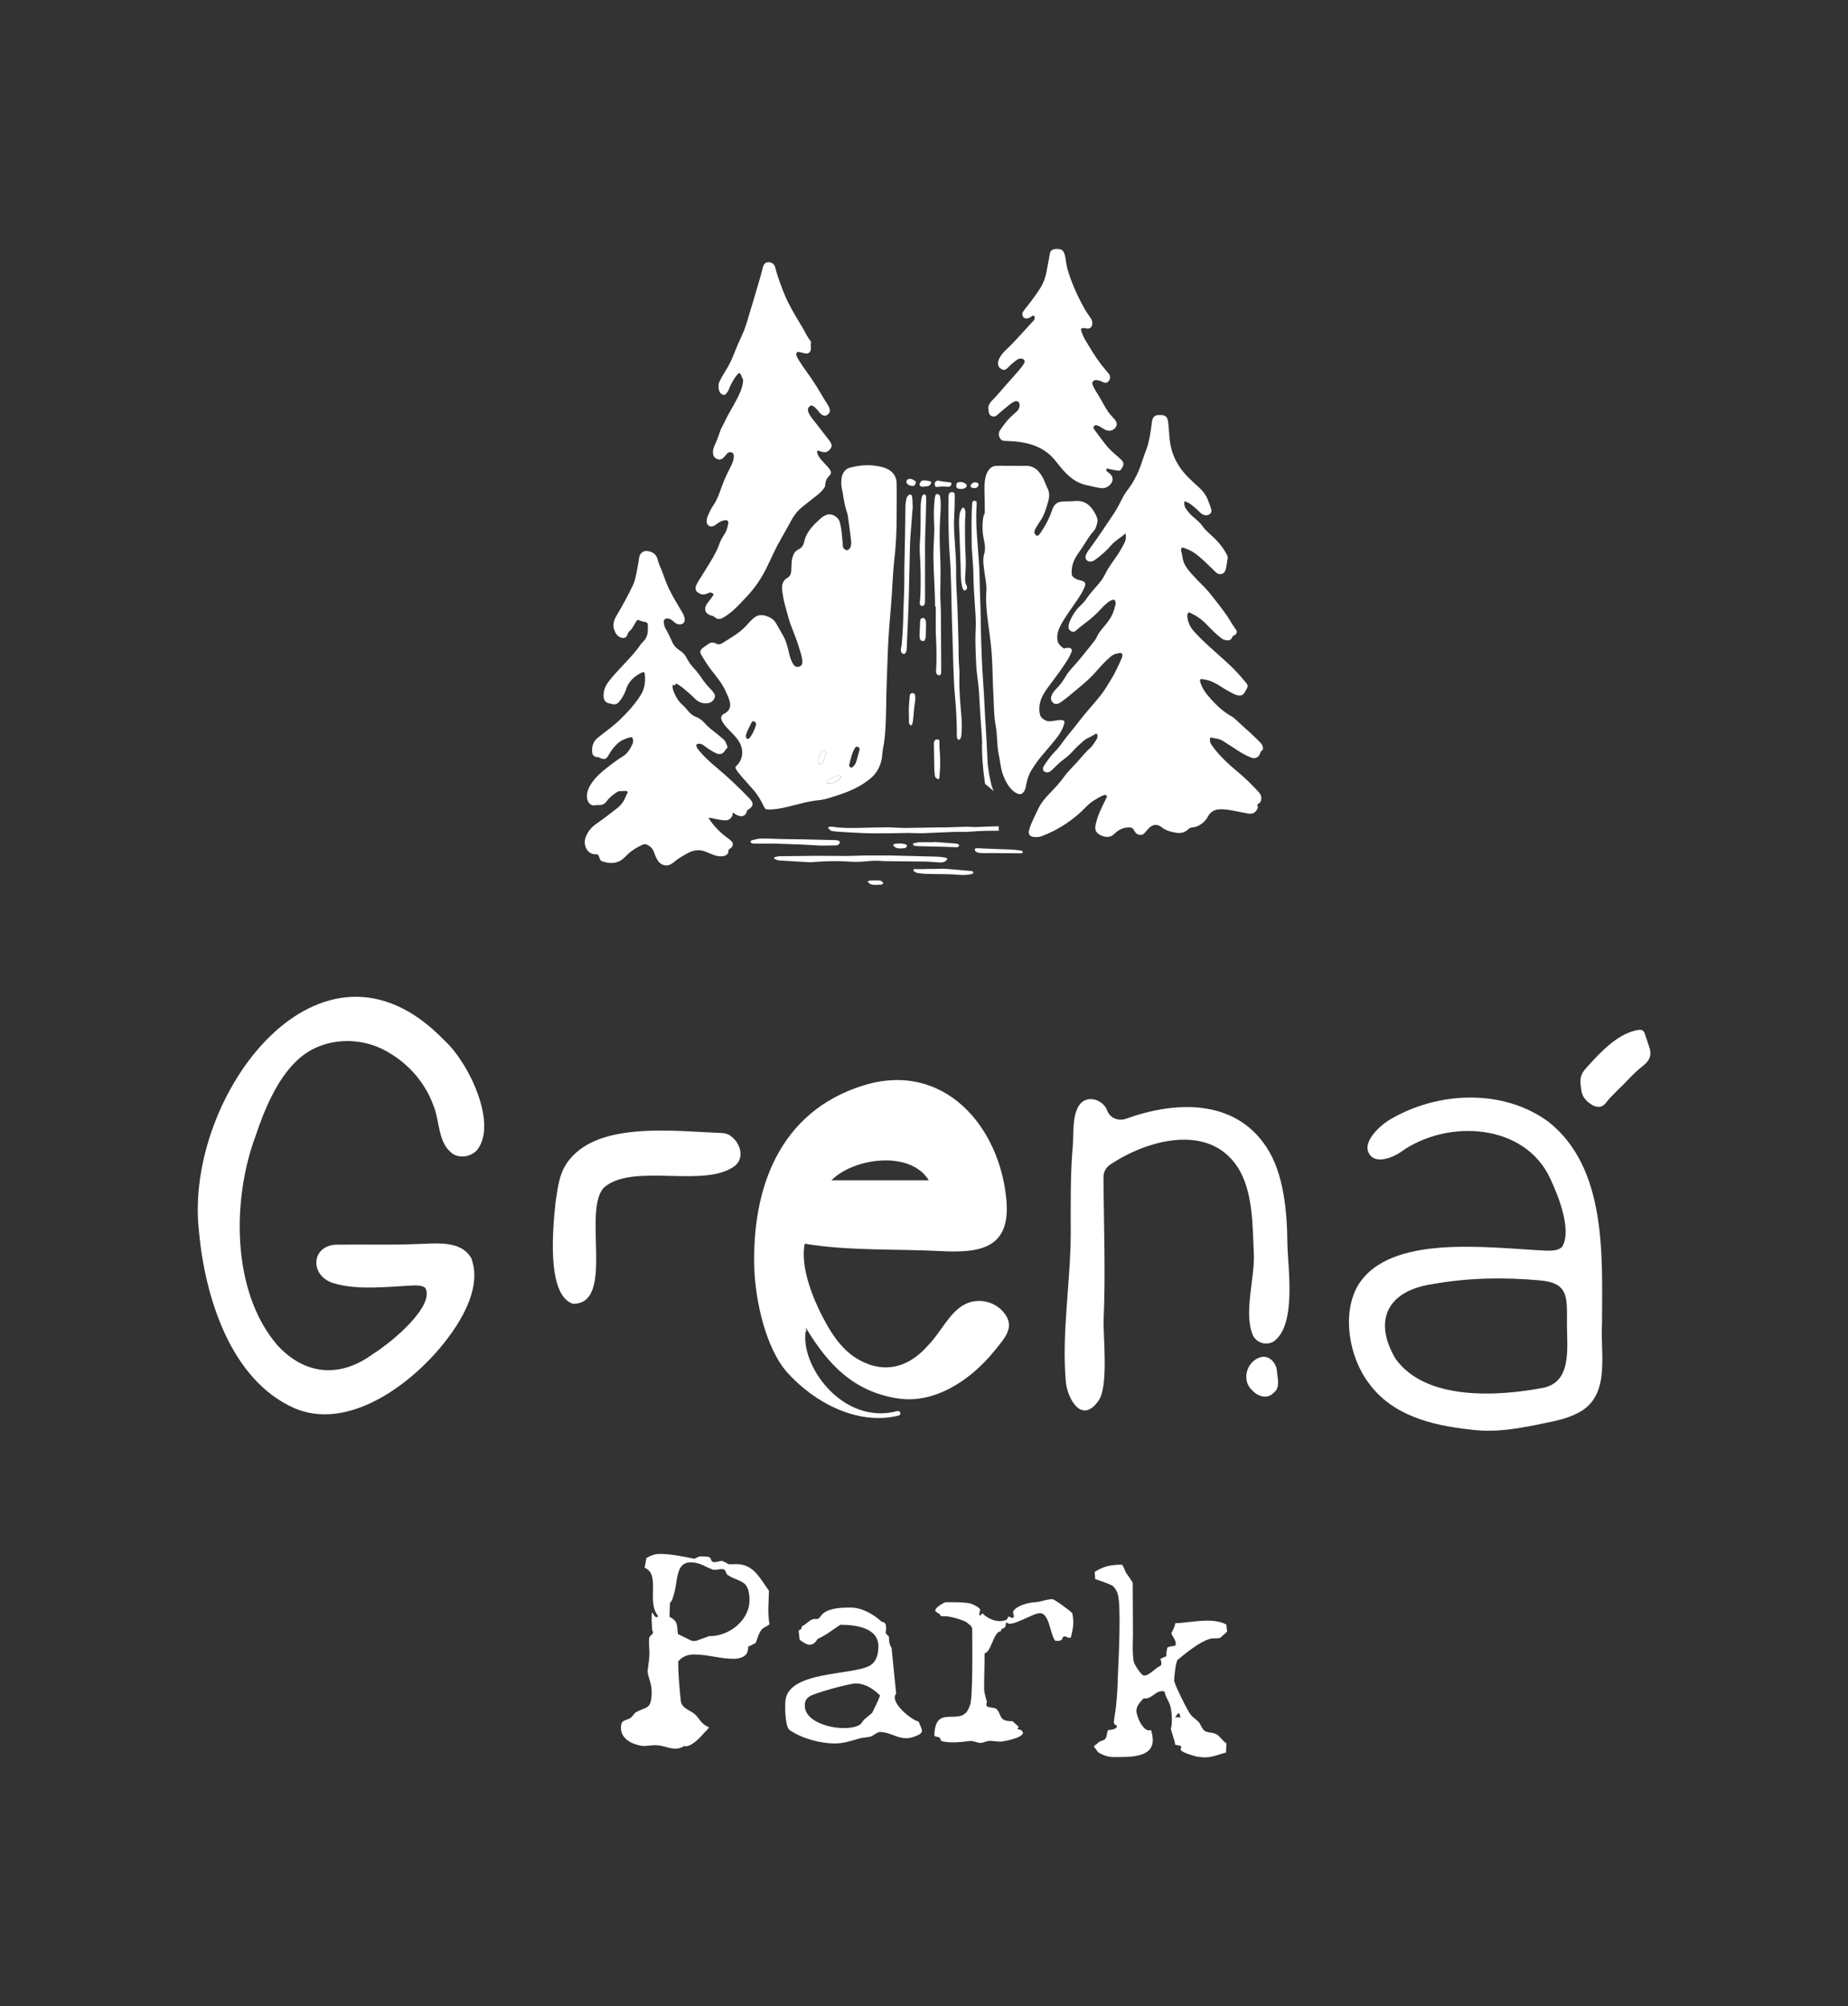 <?xml version="1.0" encoding="UTF-8"?>
<svg id="Layer_2" data-name="Layer 2" xmlns="http://www.w3.org/2000/svg" xmlns:xlink="http://www.w3.org/1999/xlink" viewBox="0 0 229.6 249.19">
  <rect x="0" y="0" width="229.6" height="249.19" fill="#333333" stroke="none"/>
  <defs>
    <style>
      .cls-1 {
        fill: none;
      }

      .cls-2 {
        clip-path: url(#clippath-1);
      }

      .cls-3 {
        fill: #fff;
      }

      .cls-4 {
        clip-path: url(#clippath);
      }
    </style>
    <clipPath id="clippath">
      <rect class="cls-1" x="24.55" y="30.93" width="180.5" height="187.33"/>
    </clipPath>
    <clipPath id="clippath-1">
      <rect class="cls-1" x="24.55" y="30.93" width="180.5" height="187.33"/>
    </clipPath>
  </defs>
  <g class="cls-4">
    <g class="cls-2">
      <path class="cls-3" d="M139.84,66.27c-.61.5-1.26.86-1.76,1.43-.6.7-1.29,1.31-2.05,1.85-.17.12-.36.21-.59.2-.45-.02-.68-.37-.53-.79.12-.33.33-.61.54-.89,1.03-1.4,1.98-2.86,2.95-4.3.45-.67.79-1.41,1.17-2.12.26-.49.63-.9.93-1.36.61-.93,1.07-1.93,1.4-2.99.16-.51.36-1.01.54-1.51.31-.86.46-1.75.58-2.66.04-.3.08-.6.13-.9.09-.44.34-.66.79-.68.11,0,.23,0,.34,0,.52.03.77.26.84.78.11.75.12,1.5.2,2.25.2,1.79.95,3.32,2.2,4.6.43.44.89.86,1.35,1.27.49.44.91.93,1.16,1.55.16.39.32.79.44,1.19.07.22.07.47-.15.65-.25.2-.52.19-.8.1-.17-.05-.31-.18-.44-.31-.44-.42-.88-.84-1.4-1.16-.09-.05-.17-.1-.27-.13-.28-.1-.28-.09-.27.22.02.49.34.82.62,1.16.24.29.52.52.81.76.33.27.63.57.88.93.23.33.53.61.83.88.85.76,1.63,1.57,2.15,2.61.08.16.12.32.09.49-.06.41-.12.82-.2,1.23-.14.69-.76.92-1.28.44-.5-.47-.98-.96-1.48-1.42-.59-.54-1.19-1.07-1.94-1.38-.18-.07-.36-.14-.53-.21-.2-.08-.29-.05-.34.16-.02.07-.03.16,0,.23.1.31.14.63.2.95.14.77.61,1.33,1.1,1.89.43.49.89.96,1.35,1.41.48.47.92.99,1.33,1.52.72.93,1.47,1.84,2.08,2.85.25.4.49.8.77,1.18.18.25.07.53-.24.68-.09.04-.17.06-.22.18-.15.37-.34.48-.76.42-.22-.03-.43-.1-.62-.25-.59-.46-1.12-.97-1.63-1.51-.54-.58-1.14-1.09-1.85-1.44-.21-.1-.48-.33-.63-.2-.16.14-.12.49-.08.73.1.52.31,1,.66,1.41.81.96,1.74,1.78,2.67,2.62.89.8,1.81,1.59,2.64,2.45.45.47.86.97,1.29,1.47.25.29.25.5.05.82-.1.16-.18.33-.29.49-.15.22-.35.29-.61.28-.36-.02-.67-.19-.97-.35-.62-.32-1.2-.7-1.79-1.06-.55-.33-1.13-.54-1.76-.62-.34-.05-.4.02-.31.36.25.86.79,1.53,1.37,2.17.75.83,1.57,1.57,2.56,2.12.17.09.31.22.45.35.98.92,2.02,1.79,2.96,2.75.22.23.44.46.44.8,0,.09.03.2-.06.25-.21.12-.25.32-.33.51-.19.44-.64.62-1.09.43-.78-.32-1.5-.76-2.19-1.24-.43-.29-.88-.54-1.31-.83-.44-.29-.96-.31-1.45-.41-.08-.02-.14.01-.14.1,0,.22-.04.45.09.65.19.3.41.59.64.87.79.95,1.69,1.79,2.65,2.58.95.79,1.84,1.65,2.67,2.57.17.2.31.4.32.68,0,.31-.05.58-.35.75-.11.06-.18.17-.11.31.08.17,0,.29-.08.43-.26.46-.66.57-1.15.48-.58-.11-1.17-.23-1.75-.34-.56-.11-1.12-.2-1.7-.18-.68.02-1.19.32-1.5.91-.28.53-.7.89-1.22,1.16-.26.13-.54.16-.81.2-.14.02-.25.05-.35.16-.45.46-.99.58-1.6.48-.65-.11-1.26-.28-1.79-.7-.6-.47-1.13-.3-1.61.19-.16.16-.29.34-.44.51-.36.44-.92.31-1.19-.04-.05-.07-.12-.14-.15-.22-.12-.32-.36-.41-.67-.4-.5.02-.97.15-1.38.46-.17.13-.34.26-.49.41-.38.34-.83.38-1.29.23-.24-.08-.48-.17-.68-.35-.32-.29-.36-.62-.29-1.01.22-1.11.71-2.11,1.21-3.11.06-.11.11-.22.16-.33.04-.08.09-.17,0-.25-.08-.07-.17-.12-.3-.07-.44.15-.82.41-1.21.64-.46.27-.84.63-1.21,1.01-1.17,1.19-2.51,2.13-3.99,2.88-.44.22-.9.4-1.35.58-.27.11-.57.13-.86.11-.69-.04-.86-.4-.67-1,.27-.84.69-1.62,1.06-2.42.35-.77.88-1.4,1.46-2,.65-.67,1.29-1.35,1.83-2.11.47-.66,1.07-1.21,1.61-1.81.52-.59,1.02-1.2,1.6-1.73.34-.3.55-.71.8-1.08.05-.08.08-.16.09-.25.01-.14.07-.32-.07-.41-.12-.07-.25.05-.36.12-.24.14-.49.28-.74.39-.42.19-.73.52-1.07.82-.27.24-.52.5-.76.76-.35.38-.72.74-1.14,1.04-.55.39-1.01.88-1.5,1.35-.2.19-.42.34-.72.28-.32-.07-.46-.28-.37-.59.03-.11.09-.2.15-.3.4-.61.83-1.19,1.35-1.72.39-.39.71-.84,1.03-1.28.6-.83,1.29-1.58,1.9-2.4.85-1.12,1.81-2.14,2.69-3.24.49-.61.87-1.28,1.28-1.94.53-.85.94-1.76,1.34-2.67.08-.19.17-.41.04-.58-.13-.17-.36-.07-.54-.04-.35.05-.65.21-.92.45-.63.55-1.2,1.16-1.74,1.79-.69.81-1.5,1.48-2.31,2.16-.63.53-1.27,1.07-1.94,1.56-.1.07-.2.14-.31.2-.28.16-.55.16-.75,0-.27-.22-.37-.51-.26-.83.11-.34.31-.62.56-.87.47-.47.87-.99,1.2-1.57.33-.59.81-1.07,1.26-1.58.82-.92,1.57-1.91,2.34-2.87.1-.12.18-.26.25-.4.31-.72.88-1.27,1.35-1.88.45-.58.76-1.21.93-1.91.04-.18.13-.36.1-.56-.04-.33-.17-.42-.47-.31-.14.05-.27.11-.38.2-.36.27-.69.58-.99.91-.57.62-1.19,1.19-1.87,1.69-.42.31-.84.64-1.23.99-.16.14-.34.2-.52.1-.21-.11-.4-.25-.4-.53,0-.34.13-.66.27-.96.29-.63.66-1.2,1.17-1.67.31-.29.6-.61.84-.96.51-.76,1.16-1.4,1.73-2.11.34-.43.56-.94.83-1.42.49-.84,1.13-1.59,1.62-2.44.17-.3.34-.6.5-.91.17-.34.21-.7.14-1.15"/>
      <path class="cls-3" d="M111.4,63.96c.01,1.83-.07,3.67-.28,5.49-.22,1.89-.25,3.79-.41,5.68-.11,1.37-.24,2.73-.32,4.1-.11,1.84-.14,3.68-.22,5.52-.09,2.04-.04,4.09-.19,6.13-.05.69-.12,1.38-.27,2.07-.1.45-.08.92-.17,1.37-.2.95-.64,1.75-1.4,2.38-1.18.98-2.54,1.58-3.98,2.05-.8.26-1.6.56-2.43.64-1.34.12-2.61.53-3.91.83-.8.19-1.6.35-2.43.32-.21,0-.34-.07-.43-.26-.37-.77-.78-1.51-1.35-2.16-.5-.56-1-1.13-1.49-1.69-.26-.3-.51-.6-.7-.94-.07-.13-.08-.22.05-.34.8-.74.97-1.84.45-2.85-.25-.5-.63-.9-1.01-1.29-.28-.29-.57-.57-.83-.89-.16-.2-.31-.41-.41-.65-.14-.34-.08-.58.23-.78.06-.04.12-.06.18-.1.55-.32.75-.81.59-1.43-.12-.45-.31-.86-.5-1.28-.41-.93-1.06-1.71-1.68-2.5-.49-.63-.92-1.3-1.33-1.99-.24-.41-.2-.62.18-.93.2-.16.43-.29.63-.45.31-.24.65-.26.98-.08.29.16.55.11.79-.05,1.15-.72,2.35-1.37,3.23-2.45.12-.15.26-.28.4-.41.66-.69,1.25-.8,2.19-.37.38.17.68.43.88.8.31.55.63,1.08.93,1.64.35.65.51,1.36.67,2.07.1.45.25.88.48,1.29.14.24.32.4.62.38.34-.03.56-.26.55-.59-.01-.55-.19-1.06-.34-1.57-.3-1.03-.71-2.03-1.1-3.04-.18-.48-.31-.98-.45-1.48-.2-.71-.41-1.42-.52-2.15-.07-.47-.19-.94-.07-1.43.09-.34.27-.6.56-.76.37-.2.51-.5.54-.9.03-.55,0-1.1.14-1.64.12-.45.32-.82.77-1.04.37-.17.6-.49.68-.88.28-1.33,1.2-2.19,2.16-3.04.16-.14.35-.24.55-.33.73-.33,1.58.27,1.73.88.19.72.26,1.46.32,2.2.02.26.05.51.06.77,0,.14.07.26.18.35.29.25.55.18.73-.16.16-.31.14-.64.1-.96-.11-.97-.25-1.94-.38-2.9-.05-.36-.18-.69-.28-1.04-.23-.81-.3-1.65-.48-2.47-.08-.36-.08-.71-.05-1.07.02-.28.08-.55.22-.81.18-.33.44-.57.8-.67,1.12-.31,2.25-.41,3.4-.22.48.08.95.18,1.38.42.68.37,1.04.96,1.06,1.72.03,1.33,0,2.65,0,3.98M106.79,93.13c.04-.23-.09-.32-.23-.37-.18-.06-.3.07-.38.21-.36.63-.49,1.34-.67,2.03-.03.13.05.24.16.31.12.08.21,0,.3-.07.13-.11.23-.24.31-.39.1-.18.14-.38.2-.57.12-.4.22-.8.31-1.16M92.69,91.42c0,.17-.01.29.12.33.14.05.27,0,.35-.12.23-.31.41-.64.55-.99.09-.22.19-.43.22-.66.03-.21-.09-.31-.26-.38-.18-.07-.25.07-.31.18-.19.38-.39.75-.55,1.14-.07.17-.14.35-.14.49M101.63,94.47c.02.09.03.17.05.24.08.25.22.28.42.09.13-.12.23-.25.27-.42.06-.24.13-.47.22-.7.07-.18.05-.34-.13-.44-.19-.11-.34,0-.43.14-.21.33-.33.71-.4,1.09M102.96,97.34c.52-.06,1-.22,1.38-.6.09-.09.17-.2.1-.33-.07-.12-.18-.1-.3-.07-.5.12-.94.34-1.32.68-.06.06-.16.12-.12.22.04.11.17.08.27.1"/>
      <path class="cls-3" d="M83.95,84.85c0,.17-.02.31-.24.24-.18-.05-.15.11-.15.22.05.5.27.94.52,1.37.19.32.42.61.7.86.3.27.56.59.82.89.23.27.51.47.84.6.42.16.76.4,1.06.74.48.55,1.07.99,1.65,1.44.23.18.44.39.67.56.31.23.4.58.54.91.04.1.02.2-.06.28-.1.11-.2.22-.28.34-.27.41-.68.42-1,.28-.5-.22-.94-.52-1.38-.84-.25-.18-.49-.39-.84-.36-.27.02-.35.13-.25.39.06.16.17.29.27.42.66.8,1.42,1.5,2.22,2.16,1.41,1.17,2.73,2.44,4.01,3.75.07.07.13.15.2.23.42.5.31.86-.28,1.22-.12.07-.17.13-.2.27-.1.45-.51.66-.95.52-.28-.09-.52-.24-.77-.42-.06.16-.01.31-.09.45-.18.31-.4.52-.8.52-.52,0-1.02-.11-1.53-.23-.19-.04-.37-.07-.56-.09-.01.12.05.18.1.25.64.93,1.44,1.72,2.37,2.37.1.07.18.17.28.24.38.31.26.71-.08.95-.17.11-.29.18-.25.43.03.21-.25.44-.55.51-.42.1-.82.03-1.22-.11-.39-.14-.76-.31-1.15-.46-.77-.28-1.47-.14-2.16.24-.57.32-1.15.62-1.63,1.06-.13.12-.29.21-.45.3-.6.34-1.28.03-1.57-.41-.24-.35-.38-.73-.52-1.12-.14-.39-.41-.67-.77-.86-.2-.11-.4-.15-.64-.04-.67.31-1.29.67-1.82,1.18-.21.2-.41.41-.64.6-.79.63-1.67.57-2.56.28-.24-.08-.31-.33-.38-.56-.05-.18-.12-.32-.36-.31-1.13.06-1.64-1.16-1.33-2.05.26-.75.72-1.31,1.38-1.76.88-.61,1.72-1.26,2.56-1.92.39-.3.71-.68.93-1.14.11-.23.18-.47.32-.69.1-.17,0-.31-.2-.31-.27,0-.54.03-.81.04-.09,0-.17.04-.25.09-.49.32-.95.68-1.3,1.16-.25.34-.57.49-.99.46-.17-.01-.33.01-.5.04-.42.08-.82-.28-.92-.79-.13-.66.09-1.24.42-1.78.55-.89,1.34-1.57,2.16-2.2.58-.46,1.18-.9,1.81-1.29.62-.38.96-.96,1.25-1.59.09-.2.06-.42.02-.63-.03-.17-.17-.21-.31-.17-.59.15-1.13.36-1.6.79-.45.42-.81.89-1.1,1.43-.29.54-.61.6-1.16.29-.06-.04-.12-.04-.19-.04-.37-.01-.64-.21-.68-.56-.08-.72.09-1.37.67-1.84.91-.74,1.89-1.41,2.74-2.23.98-.95,1.9-1.94,2.62-3.1.49-.78.59-1.63.51-2.52-.03-.34-.13-.38-.44-.23-.69.35-1.27.8-1.65,1.48-.15.25-.24.53-.33.8-.18.52-.49.96-.83,1.37-.2.23-.46.32-.76.25-.19-.04-.37-.09-.55-.14-.37-.11-.52-.38-.56-.72-.06-.67.13-1.28.53-1.83.61-.85,1.36-1.58,2.06-2.35.69-.75,1.4-1.48,1.97-2.34.1-.15.24-.27.36-.4.29-.3.48-.64.53-1.06.05-.34.05-.67.04-1.01,0-.22-.11-.33-.32-.36-.26-.04-.51-.1-.74-.21-.19-.09-.29-.02-.38.12-.14.23-.28.46-.41.69-.09.16-.18.31-.32.43-.19.17-.33.35-.4.61-.07.27-.39.4-.69.32-.51-.14-.76-.54-.92-1-.22-.62-.04-1.2.28-1.73.73-1.25,1.44-2.51,2.05-3.81.28-.58.37-1.22.5-1.84.1-.53.2-1.06.27-1.59.08-.55.54-.89,1.07-.8.68.11,1.09.43,1.25,1.12.1.44.3.84.47,1.25.3.76.53,1.54.89,2.27.49,1.01,1.07,1.97,1.65,2.93.18.29.32.59.33.94,0,.33-.18.55-.51.59-.26.03-.49-.03-.69-.2-.13-.11-.25-.22-.39-.32-.18-.14-.39-.22-.62-.21-.24.01-.4.18-.39.41.02.33.08.64.26.93.33.53.55,1.1.82,1.65.2.41.5.72.87.96.38.24.67.53.88.94.25.49.57.94.95,1.34.35.37.65.77.93,1.19.33.49.7.93,1.11,1.36.08.08.17.15.23.25.17.24.41.48.27.82-.16.39-.46.63-.89.68-.6.06-1.11-.12-1.53-.54-.54-.54-1.11-1.04-1.72-1.51-.21-.16-.43-.31-.72-.42"/>
      <path class="cls-3" d="M89.28,47.96c0-.18.01-.34.09-.52.2-.43.43-.84.68-1.23.5-.77.9-1.6,1.22-2.45.27-.7.57-1.38.89-2.06.38-.8.64-1.64.88-2.49.19-.68.41-1.35.61-2.03.25-.85.5-1.7.75-2.55.14-.47.26-.95.38-1.43.11-.41.33-.62.68-.63.42-.01.73.22.85.62.09.32.16.65.27.97.41,1.21.83,2.4,1.41,3.54.54,1.07,1.18,2.08,1.79,3.12.3.51.54,1.06.91,1.53.06.07.11.16.08.25-.09.24,0,.49-.02.73-.04.44-.33.66-.76.56-.23-.05-.46-.13-.69-.16-.3-.05-.43.1-.35.39.06.22.17.41.29.6.46.77,1.01,1.48,1.52,2.22.64.94,1.22,1.91,1.79,2.89.15.25.35.47.45.75.14.37.15.6-.07.83-.23.24-.5.29-.78.12-.17-.1-.29-.24-.41-.39-.16-.2-.33-.4-.53-.57-.24-.21-.42-.25-.57-.14-.24.17-.32.43-.22.71.09.27.24.51.41.73.61.79,1.23,1.58,1.84,2.37.21.27.42.52.58.82.12.23.11.44-.06.65-.34.44-.59.54-1.14.39-.11-.03-.21-.08-.32-.11-.17-.05-.23,0-.21.18.06.36.27.64.49.91.25.3.54.58.8.87.11.12.21.24.29.37.19.3.2.52-.05.76-.36.34-.52.75-.53,1.23,0,.11-.05.19-.11.27-.22.35-.51.62-.83.88-.66.52-1.33,1.04-1.98,1.57-.61.5-1.05,1.14-1.41,1.83-.69,1.29-1.46,2.52-2.09,3.85-.29.62-.57,1.25-.88,1.86-.63,1.26-1.4,2.42-2.37,3.45-.61.65-1.2,1.31-1.87,1.89-.33.28-.67.53-1.04.75-.4.24-.77.35-1.16-.02-.14-.14-.36-.16-.55-.23-.58-.2-.77-.7-.49-1.25.11-.22.29-.4.43-.6.11-.16.23-.31.33-.46.08-.11.21-.25.09-.36-.11-.1-.28-.19-.46-.12-.13.05-.25.09-.38.14-.44.19-.82,0-1.15-.25-.21-.16-.24-.54-.09-.84.23-.48.53-.91.81-1.36.6-.97,1.23-1.93,1.73-2.96.11-.23.21-.46.29-.7.16-.5.43-.93.71-1.37.25-.39.34-.82.43-1.26.05-.28-.1-.44-.38-.41-.39.04-.72.22-1.03.46-.17.13-.34.26-.55.31-.36.08-.68-.15-.72-.52-.03-.31.06-.6.18-.88.17-.4.36-.79.61-1.16.5-.72.79-1.55,1.08-2.37.28-.79.63-1.54,1.01-2.29.17-.33.33-.66.43-1.02.04-.15.06-.31.06-.47,0-.21-.04-.39-.25-.47-.21-.08-.42-.05-.58.13-.14.16-.27.33-.42.49-.29.3-.62.34-.97.12-.21-.13-.31-.32-.35-.55-.06-.34.01-.66.15-.98.26-.57.49-1.15.68-1.74.14-.45.4-.85.6-1.27.42-.93.98-1.78,1.45-2.69.38-.74.77-1.49.84-2.35.01-.14,0-.25-.07-.37-.09-.14-.13-.31-.21-.46-.13-.24-.22-.25-.4-.05-.36.42-.63.9-.88,1.39-.14.29-.21.61-.42.87-.12.15-.22.34-.45.3-.25-.05-.42-.2-.51-.44-.08-.21-.12-.43-.12-.66"/>
      <path class="cls-3" d="M125.94,57.86c.38,0,.94.02,1.49,0,.76-.03,1.32.32,1.76.89.25.33.45.69.6,1.08.12.3.25.59.39.89.22.48.21.98.08,1.45-.16.61-.36,1.22-.6,1.81-.19.46-.51.84-.76,1.26-.14.23-.3.45-.37.71-.06.24.08.52.3.59.12.04.19-.05.26-.12.2-.21.34-.47.5-.72.48-.75.86-1.54,1.14-2.39.19-.57.56-.98,1.24-1.01.55-.02,1.1-.03,1.65-.07,1.24-.09,1.98.64,2.47,1.62.17.33.34.65.24,1.05-.09.37-.17.76-.43,1.04-.67.73-1.1,1.61-1.67,2.4-.33.47-.66.93-.86,1.47-.18.47-.24.96-.22,1.45.01.36.31.53.59.67.18.09.38.12.58.18.62.17.59.45.4.88-.24.56-.57,1.08-.92,1.59-.71,1.05-1.49,2.05-2.07,3.18-.27.53-.43,1.09-.36,1.69.05.49.38.79.75,1.06.06.04.12.05.19.01.11-.06.24-.04.36-.05.42-.04.6.21.43.58-.15.33-.31.67-.51.98-.73,1.16-1.57,2.24-2.38,3.34-.38.52-.73,1.05-.92,1.66-.18.57-.22,1.17-.07,1.76.1.41.67.79,1.14.8.26,0,.51-.05.77-.09.28-.05.56-.09.84-.05.26.04.32.15.26.39-.2.78-.62,1.42-1.12,2.03-.47.59-.96,1.16-1.45,1.73-.55.64-1.05,1.31-1.49,2.03-.38.61-.58,1.3-.71,2-.05.26-.11.53-.28.74-.22.27-.41.33-.74.21-.22-.08-.42-.21-.6-.37-.6-.54-.94-1.23-1.23-1.98-.31-.83-.35-1.71-.53-2.56-.19-.88-.18-1.79-.26-2.68-.03-.34-.08-.67-.14-1-.21-1.22-.19-2.46-.26-3.7-.08-1.48-.09-2.97-.17-4.45-.07-1.48-.28-2.95-.48-4.42-.18-1.34-.32-2.68-.22-4.03.06-.84-.17-1.65-.26-2.47-.04-.36-.1-.71-.12-1.07-.01-.36,0-.71.11-1.06.16-.53.1-1.07-.01-1.6-.21-.92-.26-1.84-.13-2.78.02-.18.05-.35.14-.51.1-.18.07-.4.07-.6,0-.78-.02-1.55-.04-2.33-.01-.6,0-1.19.15-1.77.09-.38.26-.71.53-1,.18-.2.41-.3.68-.33.7-.06,1.39.02,2.26-.02"/>
      <path class="cls-3" d="M122.78,50.78c-.02-.37.18-.74.53-1.09.58-.58,1.1-1.22,1.64-1.83.65-.73,1.31-1.45,1.93-2.21.13-.17.26-.34.36-.53.14-.26.04-.49-.24-.56-.21-.05-.42-.02-.61.11-.37.25-.71.54-1.03.86-.06.06-.11.11-.17.17-.19.17-.39.32-.66.2-.3-.13-.5-.33-.53-.68-.02-.23.03-.44.13-.65.2-.41.47-.75.81-1.07.9-.85,1.73-1.76,2.56-2.68.3-.33.6-.67.91-.99.09-.1.14-.19.14-.32,0-.1.03-.21-.09-.27-.11-.06-.21-.01-.28.05-.14.12-.29.2-.47.24-.24.06-.46.02-.6-.19-.14-.2-.13-.42,0-.63.07-.11.15-.22.24-.33.64-.78,1.24-1.6,1.8-2.44.47-.71.75-1.49.9-2.33.13-.72.27-1.43.4-2.15.05-.26.19-.42.45-.49.27-.07.53-.07.8-.01.26.05.4.21.5.45.13.32.19.65.23.98.12.98.45,1.91.81,2.82.43,1.09.94,2.14,1.52,3.16.21.37.45.73.7,1.07.18.24.28.5.25.81-.05.41-.31.62-.71.55-.11-.02-.22-.04-.33-.05-.34-.02-.43.1-.31.43.13.37.29.73.49,1.07.6,1,1.19,2.01,1.9,2.94.31.41.65.8.98,1.2.17.2.24.42.15.69-.13.41-.45.57-.83.39-.28-.13-.55-.26-.86-.26-.37,0-.58.28-.43.62.2.48.49.91.76,1.35.39.63.71,1.3,1.12,1.91.23.35.53.64.8.95.16.19.31.39.31.65,0,.39-.45.81-.88.81-.23,0-.44-.04-.64-.17-.21-.13-.43-.25-.64-.38-.11-.06-.23-.1-.34-.13-.15-.05-.26.04-.35.14-.09.1-.05.21.01.31.05.08.1.15.15.22.42.57.84,1.14,1.28,1.7.46.59,1.01,1.08,1.58,1.56.14.12.27.24.4.37.45.43.24.83-.1,1.26-.08.1-.2.08-.31.07-.41-.04-.82-.13-1.22-.22-.07-.01-.16-.08-.21.02-.05.09-.05.2.04.28.12.1.24.2.36.3.52.43.42.99.04,1.38-.36.37-.8.49-1.29.4-.59-.11-1.18-.24-1.77-.38-1.19-.29-2.07-1.02-2.85-1.92-.46-.53-.87-1.11-1.37-1.62-.87-.87-1.93-1.36-3.11-1.64-.81-.19-1.64-.24-2.47-.28-.23-.01-.47.02-.67-.16-.31-.28-.4-.82-.13-1.2.39-.53.76-1.09,1.24-1.55.27-.27.57-.51.84-.77.23-.22.35-.48.34-.81-.02-.39-.33-.57-.68-.39-.18.1-.36.2-.51.32-.48.41-.99.78-1.45,1.21-.22.21-.45.4-.77.29-.33-.11-.46-.38-.45-.94"/>
      <path class="cls-3" d="M122,92.42c0,1.56.12,3.12.35,4.67.02.11.03.21.05.31.04.02.07.03.11.06.32.27.65.55.98.82-.15-.27-.26-.55-.33-.86-.23-.98-.43-1.97-.47-2.98-.07-1.76-.18-3.52-.29-5.28-.08-1.32-.12-2.65-.22-3.97-.2-2.65-.28-5.3-.33-7.95,0-.11,0-.22,0-.34-.03-1.8-.12-3.59-.15-5.39-.02-1.12-.11-2.24-.2-3.36-.15-1.81-.28-3.63-.16-5.45,0-.09,0-.18,0-.27,0-.15-.08-.22-.23-.23-.21-.01-.3.06-.32.29-.03.37-.05.74-.06,1.11-.06,1.44,0,2.88,0,4.32,0,.22.02.45.04.67.06.93.16,1.86.17,2.79,0,1.15.09,2.29.16,3.43.06,1.1.18,2.2.12,3.3-.06,1.06-.03,2.11.01,3.17.03.91.06,1.82.19,2.72.16,1.03.23,2.08.28,3.12.05.95.11,1.91.18,2.86.05.82.14,1.63.14,2.46"/>
      <path class="cls-3" d="M118.56,64.06c-.09,1.14.01,2.27.08,3.4.08,1.21.17,2.42.15,3.64-.02,1.81.17,3.61.2,5.42.03,1.59.12,3.19.11,4.78,0,.38.02.76.04,1.14.04.52.08,1.03.06,1.55-.06,1.68.11,3.34.25,5.01.06.75.07,1.5,0,2.26-.02.19-.04.38-.17.54-.11.13-.2.12-.3-.01-.08-.1-.1-.22-.1-.35,0-1.57-.06-3.15-.21-4.71-.25-2.61-.23-5.23-.34-7.84-.11-2.68-.11-5.37-.22-8.05-.04-1.09-.15-2.17-.2-3.26-.08-1.98-.09-3.95-.06-5.93,0-.39.19-.56.5-.52.14.01.23.07.25.22.01.15.03.29.02.44-.01.76-.01,1.53-.08,2.29"/>
      <path class="cls-3" d="M116.17,75.33c.01-1.88-.16-3.75-.19-5.62-.02-.91,0-1.82.06-2.73.04-.73.05-1.46.01-2.19-.06-.94-.02-1.89.08-2.83.01-.1.02-.2.05-.3.05-.13.06-.31.27-.29.19.02.32.13.35.31.04.23.06.47.07.7.03.64-.02,1.28-.06,1.92-.1,1.57-.07,3.14,0,4.72.06,1.48.05,2.96.01,4.45-.02.88.08,1.77.08,2.66.01,2.3.03,4.61.04,6.91,0,.17,0,.34-.01.51,0,.17-.07.32-.26.33-.15.01-.35-.18-.37-.34,0-.04,0-.09,0-.13.07-1.35.07-2.69,0-4.04-.05-.86-.04-1.73-.04-2.59,0-.48,0-.97,0-1.45-.02,0-.05,0-.07,0"/>
      <path class="cls-3" d="M113.41,62.86c-.09,1.1-.17,2.25-.27,3.4-.1,1.22-.1,2.45-.13,3.67-.06,2.26-.09,4.51-.19,6.77-.05,1.25-.12,2.49-.16,3.74,0,.18-.02.36-.09.53-.06.13-.12.28-.31.25-.19-.03-.29-.17-.32-.34-.02-.17-.02-.34.03-.5.07-.26.08-.53.1-.8.17-1.85.15-3.7.24-5.55.06-1.16.03-2.34.05-3.5.05-2.55.12-5.1.13-7.65,0-.32.07-.62.13-.93.03-.16.1-.3.22-.41.22-.2.43-.13.48.16.07.37.04.74.07,1.17"/>
      <path class="cls-3" d="M114.93,68.2c0,1.95,0,3.91,0,5.87,0,.21,0,.43,0,.64,0,.1-.01.2-.05.3-.06.16-.15.28-.34.25-.2-.03-.28-.16-.26-.36.04-.49.08-.99.09-1.48.03-1.52.02-3.03-.08-4.55-.04-.66-.02-1.33.03-1.99.09-1.18.04-2.36.06-3.54,0-.51.02-1.01.13-1.51.02-.09.02-.17.08-.25.07-.11.14-.2.29-.16.14.04.18.14.19.28.01.61-.02,1.21-.03,1.82-.01,1.56-.14,3.12-.11,4.68"/>
      <path class="cls-3" d="M119.92,67.95c.05.93.1,1.88.05,2.84-.01.27-.04.54-.05.81-.02.38-.04.76.16,1.11.07.13.1.28.04.42-.04.11-.13.19-.25.2-.12.02-.18-.07-.23-.16-.08-.14-.1-.3-.13-.45-.17-.82-.14-1.65-.16-2.48-.05-1.54-.11-3.07-.17-4.61-.02-.59-.05-1.19.05-1.78.04-.26.15-.48.28-.7.1-.16.19-.13.29,0,.06.07.1.14.12.24.02.17.05.33.03.5-.11,1.35-.03,2.69-.03,4.07"/>
      <path class="cls-3" d="M116.8,94.41c.03.64-.02,1.38-.08,2.12-.02.26-.14.31-.35.16-.15-.1-.22-.25-.23-.43-.02-.26-.05-.51-.06-.77-.02-1.02-.04-2.04-.05-3.06,0-.16,0-.31.11-.45.11-.15.27-.15.43-.12.15.03.15.15.15.26-.04.73.08,1.45.09,2.28"/>
      <path class="cls-3" d="M112.92,88.68c-.05-.75.06-1.5.11-2.25.01-.22.15-.35.34-.34.19.01.31.12.33.32.03.21.03.43,0,.64-.15.84-.17,1.7-.28,2.54-.02.12-.04.24-.09.36-.03.06-.04.13-.12.14-.09,0-.15-.04-.19-.11-.07-.1-.08-.21-.09-.32,0-.33,0-.65,0-.98"/>
      <path class="cls-3" d="M114.29,78.16c.02-.35,0-.7.04-1.04.02-.18.07-.33.28-.36.23-.03.32.12.39.3.05.14.06.29.05.43,0,.49-.02.99-.03,1.48,0,.1,0,.21-.04.3-.05.16-.05.37-.32.35-.23-.02-.35-.13-.39-.38-.05-.29,0-.58,0-.87,0-.07,0-.13,0-.2"/>
      <path class="cls-3" d="M117.36,60.43c-.27-.01-.54,0-.81.04-.31.05-.37,0-.41-.28-.04-.27.09-.45.34-.48.04,0,.09,0,.13,0,.44.11.89.14,1.33.19.12.01.26,0,.27.18,0,.17-.13.35-.29.37-.1.01-.2,0-.3,0-.09,0-.18,0-.27-.01"/>
      <path class="cls-3" d="M114.74,60.46c-.14,0-.24,0-.33-.06-.17-.08-.2-.19-.13-.35.14-.34.27-.4.65-.38.2.01.4.08.59.1.18.02.2.12.13.29-.08.2-.22.3-.42.33-.18.03-.35.05-.49.07"/>
      <path class="cls-3" d="M119.38,60.73c-.08,0-.16,0-.23-.02-.26-.05-.33-.13-.34-.37,0-.28.09-.42.33-.46.31-.05.6.03.85.22.18.13.14.35-.06.5-.16.12-.35.13-.54.13"/>
      <path class="cls-3" d="M113.07,59.48c.27,0,.45.17.66.28.03.01.05.05.06.08.05.12-.16.52-.29.52-.26,0-.51-.02-.72-.2-.15-.13-.22-.29-.13-.47.08-.18.24-.21.42-.2"/>
      <path class="cls-3" d="M121.01,60.62c-.27,0-.42-.09-.42-.26,0-.18.27-.44.48-.45.02,0,.04,0,.07,0,.29.01.44.1.44.26,0,.24-.22.46-.47.46-.03,0-.07,0-.09-.01"/>
      <path class="cls-3" d="M101.63,94.47c.07-.38.19-.75.4-1.09.09-.14.24-.25.43-.14.18.1.2.26.13.44-.09.23-.16.46-.22.7-.04.17-.14.3-.27.42-.2.19-.33.16-.42-.09-.02-.07-.03-.15-.05-.24"/>
      <path class="cls-3" d="M102.96,97.34c-.1-.02-.22,0-.27-.1-.04-.1.06-.16.12-.22.38-.34.82-.57,1.32-.68.12-.03.23-.04.3.07.07.13-.01.24-.1.33-.38.38-.86.55-1.38.6"/>
      <path class="cls-3" d="M124.09,102.63c-.45.01-.89.03-1.34.04-.55.02-1.11.05-1.66.06-.35,0-.69-.05-1.04-.04-.84.02-1.68.05-2.53.08-.31,0-.63,0-.94,0-1.39.02-2.78.06-4.18.07-.72,0-1.43-.08-2.15-.08-1.14,0-2.29.05-3.43.07-1.12.02-2.25.05-3.37-.14-.15-.03-.32,0-.48.02-.04,0-.06.11-.09.17.2.09.28.34.54.35.17,0,.33.05.5.06,1.12.07,2.23.15,3.35.19,1.1.04,2.19.03,3.29.02.74,0,1.49-.04,2.23-.04.64,0,1.27.05,1.91.03,1.28-.04,2.55-.12,3.83-.16.66-.02,1.33.03,1.99-.03,1.19-.1,2.39-.12,3.58-.12-.01-.19-.02-.37-.01-.56"/>
      <path class="cls-3" d="M115.31,107.02c-1.81-.02-3.61-.04-5.42-.06-.27,0-.55-.05-.82-.05-.43,0-.87.01-1.3.06-.75.08-1.51.11-2.26.05-1.47-.11-2.94-.06-4.41.05-.14.01-.28.03-.42.03-1.3-.07-2.59-.14-3.89-.23-.2-.01-.39-.13-.58-.21-.03-.01-.07-.07-.06-.09.03-.04.07-.09.11-.1.19-.05.38-.11.57-.12.69-.02,1.39,0,2.08-.02.84,0,1.67-.03,2.51-.03,1.26,0,2.53.02,3.79.02.72,0,1.43-.05,2.15-.06,1.07,0,2.14-.01,3.21,0,1.63.03,3.25.08,4.88.12.41.01.83.01,1.24.04.28.02.56.07.83.12.18.04.21.14.09.29-.23.27-.54.31-.86.29-.48-.03-.96-.06-1.44-.09v-.02"/>
      <path class="cls-3" d="M95.93,104.79c-.85,0-1.43,0-2.01,0-.16,0-.33,0-.48-.04-.09-.02-.15-.13-.22-.21.06-.06.11-.15.18-.17.38-.09.77-.21,1.16-.22.82-.01,1.64.04,2.47.06,1.02.02,2.05.03,3.07.05,1.25.03,2.5.06,3.75.09.05,0,.11,0,.16.02.14.04.31.06.34.24.02.13-.22.38-.38.39-.15.01-.29.01-.44.01-.58,0-1.16.03-1.75.01-.65-.02-1.31-.09-1.96-.11-1.38-.06-2.77-.1-3.89-.14"/>
      <path class="cls-3" d="M115.07,107.93c.27,0,.55,0,.82,0,.3,0,.6-.02.9-.02.23,0,.45-.01.68,0,.99.08,1.99.17,2.98.26.11.01.23,0,.34.04.06.02.14.09.14.15,0,.06-.07.14-.12.17-.1.05-.22.06-.33.08-.65.13-1.29.06-1.94.01-.37-.03-.74-.03-1.1-.04-.82-.01-1.63-.01-2.45-.04-.35-.01-.71-.06-1.06-.12-.13-.02-.26-.12-.38-.21-.05-.03-.08-.12-.07-.19,0-.03.1-.07.16-.07.48,0,.95,0,1.42,0v-.02"/>
      <path class="cls-3" d="M123.65,105.45c.73.02,1.36.04,1.99.07.41.02.81.07,1.22.13.09.01.22.11.22.17,0,.12-.11.18-.24.17-1.18-.01-2.35-.02-3.53-.03-.47,0-.95.01-1.42,0-.18,0-.35-.06-.52-.11-.08-.02-.16-.09-.2-.15-.04-.07-.07-.18-.04-.26.02-.05.14-.09.21-.09.81.03,1.62.07,2.32.1"/>
      <path class="cls-3" d="M115.99,104.57c.93.07,1.86.14,2.8.21.08,0,.16.02.23.06.06.03.15.11.15.16,0,.07-.08.15-.14.2-.05.03-.13.04-.19.03-1-.03-2-.07-3-.09-.52-.01-1.04-.02-1.56-.03-.19,0-.39-.02-.58-.04-.07,0-.14-.05-.2-.09-.12-.1-.11-.2.04-.24.25-.06.5-.12.75-.13.57-.02,1.14,0,1.71,0,0-.01,0-.02,0-.04"/>
      <path class="cls-3" d="M109.02,109.91c-.36-.02-.7.05-.99-.17-.09-.07-.17-.17-.25-.26.11-.04.23-.11.34-.11.39-.02.78-.03,1.16,0,.13,0,.29.1.38.2.12.12.05.28-.13.3-.18.02-.36.02-.51.03"/>
      <path class="cls-3" d="M111.82,104.76c.18.02.42.04.65.09.09.02.21.12.22.19,0,.08-.09.18-.16.25-.04.04-.12.06-.19.06-.44.03-.88.11-1.26-.22-.05-.04-.12-.14-.1-.17.04-.07.12-.14.19-.15.19-.03.39-.04.64-.05"/>
      <path class="cls-3" d="M100.16,165c-1.02,4.41,4.53,12.16,11.39,10.25.38.1.31.26.31.33,0,.06,0,.2-.31.27-5.01,1.19-10.32-1.6-13.69-5.32-2.72-3-4.01-9-4.14-12.95-.33-9.95,3.1-19.52,13.55-22.76,9.96-3.09,16.96,5.05,17.77,14.26.51,5.84-3.05,6.59-8.1,6.32-5.6-.3-11.42,0-16.96-.92-.63,3.09,1.26,7.45,2.78,10.11.74,1.3,1.63,2.56,2.79,3.51.94.77,5.37,4.03,9.81-1.05,1.48-1.49,2.57-4.01,4.47-5.02,1.61-.85,3.68-.46,4.88.99,1.47,1.77.16,3.14-1.17,4.78-2.85,3.52-7.32,6.61-11.98,5.9-5.36-.82-8.58-4.04-11.4-8.72-.36-.02-.33.21.02.41-.03-.19-.05-.38-.02-.41M103.3,146.61h12.1c-2.33-3.8-9.4-2.77-12.1,0"/>
      <path class="cls-3" d="M52.8,159.94c-.34-.27-.88-.28-1.36-.28-3.05.14-7.05.64-10.01-.28-3.07-.93-2.79-4.91.66-4.78,3.23-.05,6.51.06,9.7-.08,2.26-.04,5.43-.55,6.76,1.75,1.48,3.89-1.64,8.62-4.37,11.72-4.26,4.79-11.41,9.6-17.65,6.9-7.94-3.55-11.1-13.89-11.83-22.13-1.78-16.79,15.18-39.42,30.46-23.58,3.1,2.77,6.73,10.48,4.09,13.69-.73.78-2.03,1.04-2.96.47-1.94-1.34-1.61-4.08-2.46-6.08-.98-2.69-2.98-5.03-5.44-6.47-3.56-2.22-8.52-1.99-11.56,1-2.42,2.31-3.98,6-5.09,9.35-2.88,7.71-3.04,19.15,2.66,25.88,3.37,3.73,7.74,4.23,11.92,1.17,2.47-1.54,7.69-5.98,6.54-8.19l-.05-.04Z"/>
      <path class="cls-3" d="M194.12,154.8c1.16-2.02-.48-6.22-1.46-8.29-3.13-7.02-12.83-7.56-18.58-3.45-1.19.84-3.61,1.73-4.15-.19-.31-1.3,1.47-3.07,2.88-3.88,5.89-3.43,13.92-3.78,19.54.32,7.33,5.76,6.7,16.73,6.69,25.05-.25,3.59,1.07,8.62-2.53,10.88-1.34.83-2.99,1.22-4.53,1.51-3.09.65-6.2,1.26-9.4.8-4.65-.51-9.56-1.71-12.48-5.7-2.5-3.26-3.41-8.65-1.41-12.15,3.91-6.49,16.13-4.7,23.37-4.36.7.03,1.57.01,2.02-.48l.05-.06ZM194.69,163.67c0-2.84-.04-4.36-3.43-4.64-4.46-.4-8.84-.33-13.3.47-5.62.83-7.39,4.56-4.56,9.29,3.77,5.23,12.75,4.68,18.52,3.55,3.61-.92,2.66-5.5,2.77-8.54v-.13Z"/>
      <path class="cls-3" d="M157.31,166.88h0c-.73,0-1.4-.43-1.68-1.11-1.12-2.73.28-7.1.15-9.96-.16-3.45-.06-7.9-2.06-10.91-3.64-5.46-11.32-3.27-15.82-.22-.5.34-.81.91-.8,1.52.03,5.9.27,11.75.02,17.61-.09,2.13.65,8.38-.64,10.18-2.15,3.03-3.89-.4-4.06-2.38-.54-6.05.61-12.42.61-18.52,0-3.63-.06-7.21.26-10.83.12-1.39-.12-3.84.89-5.12.5-.63,1.39-.78,2.13-.46.6.26,1.04.69,1.25,1.26.34.93,1.4,1.36,2.33,1.02,6-2.17,13.42-2.56,17.43,3.48,2.22,3.34,2.59,8.12,2.63,12.03.03,2.8,1.18,9.93-1.61,12.08-.3.23-.68.33-1.05.33"/>
      <path class="cls-3" d="M90.75,141.08c1.23.83,1.81,2.73.54,3.74-3.76,2.82-12.5-.4-16.17,2.61-2.9,2.68,1.42,14.61-3.96,14.51-3.33-1.14-2.44-9.63-2.14-12.6.31-2.02.48-3.82,1.76-5.34,3.84-4.76,13.29-3.46,18.97-3.27.32.04.63.12.92.28l.09.06Z"/>
      <path class="cls-3" d="M156.36,168.67c1.26-.58,2.31.65,2.31,1.84.11.93.38,1.92-.5,2.55-.8.79-2,.33-2.64-.42-1.16-1.05-.81-3.16.71-3.92l.12-.05Z"/>
      <path class="cls-3" d="M100.07,164.72c.04.31.07.5.1.69-.34-.2-.37-.43-.1-.69"/>
      <path class="cls-3" d="M197.74,137.19c-.53-.3-.98-.81-1.14-1.25-.09-.25-.14-.52-.17-.78-.15-1.13-.12-1.66.63-2.49.62-.69,1.24-1.38,1.91-2.02,1.24-1.2,2.66-2.32,4.38-2.69.27-.06.58-.1.79.08.14.11.2.29.25.46.16.48.32.96.48,1.44.08.22.15.45.17.69.08.97-.51,1.45-1.17,1.97-.8.63-1.49,1.42-2.21,2.14-.55.55-1.12,1.09-1.66,1.66-.28.29-.58.83-.95.99-.41.18-.89.07-1.31-.18"/>
      <path class="cls-3" d="M92.85,205.22c-.22.63-1.11.82-1.71.82-1.65,0-3.24-.54-4.85-.54-.83,0-1.49.22-2.03.86,0,1.62.16,3.27.32,4.89.13.92,1.02,1.11,1.65,1.59.67.51.76,1.24,1.81,1.68.16.06-.44.57-.54.7-.48.57-1.71,1.9-2.51,1.65-1.14.76-2.19-.03-3.33-.09-.7-.06-1.33.16-2,.06-1.24-.22-2.57-.92-2.51-2.32.03-.92.51-.76,1.14-1.11.32-.19.44-.57.76-.76,1.24-.67,1.78-.32,1.9-2.03.13-1.62-.54-2.35-.48-3.14.09-.76.22-1.49.22-2.22,0-.44-.13-1.55,0-1.9.06-.25.7-.48.35-.82-.03-.29-.16-2.16,0-2.25.03-.03.06.03.06.06.13.19.35.79.67.38-1.49-1.78.35-5.17-1.68-6l.22-1.21c.48-.29,1.05-.51,1.62-.51,1.46,0,2.92.32,4.35.6.32-.1.44-.29.79-.29.22,0,.92,0,1.08.1.22.16.19.48.38.57.29.16,1.02-.19,1.24-.09,1.21.51.19.38,1.74.38,2.16,0,2.92,1.81,4.03,3.3-.03,1.4-.19,2.79.06,4.16-.22.22-.54.32-.76.48-.54.38-.7,1.27-.95,1.84-1.52.89-.63-.06-1.05,1.17M89.96,194.95c-.38-.19-1.05.16-1.43,0-1.02-.38-1.55-.89-2.73-.89-1.36,0-1.55,1.21-1.74,2.28-.06.51-.41,2.54-.82,2.73l-.06,1.74c1.11.6.89,1.05,1.05,2.16,2.32,1.05,1.4,1.14,3.87.25,2.32.06,4.85-1.78,5.01-4.22.03-.73-.03-1.75-.6-2.28-.57-.48-1.36-.6-1.97-1.02-.32-.06-.32-.6-.57-.76"/>
      <path class="cls-3" d="M101.6,203.54c-.67,1.14-1.36.82-2.25.13l-.13-1.17c.25-.03.41-.25.41-.51.57-.22,1.11-1.02,1.71-.89.48.06.57-.38.89-.67.89-.73,2.38-.76,3.46-.76,1.4,0,2.89.86,3.87,1.78.82,0,.44,1.33.48,1.36.06.19.29.32.41.48,0,.48.03.98.32,1.4l.57,5.68c-.89.98,1.84,3.27,2.79,3.46.41,1.11.86,1.36-.51,1.87-1.81.67-2.73-.57-4.31-.57-.32,0-.79.44-1.14.57-.48.13-.98.1-1.46.25-.98.29-1.93.6-2.98.6-1.84,0-4.06-.6-5.61-1.65-.6-.41-.6-2.92-.54-3.58.25-3.81,8.34-3.2,10.5-4.44.86-.51,1.05-1.49,1.05-2.41,0-2.35-2.95-2.66-4.73-2.66-.92.6-1.78,1.3-2.79,1.75M109.35,210.59c-.86-.82-1.84-1.49-3.05-1.49-.76,0-5.2,1.21-5.74,1.62-.41.29-.57.6-.57,1.11-.03,2.51,5.08,3.39,6.76,2.44.29-.16.41-.48.63-.7.32-.29.67-.54.98-.82.35-.73.73-1.43.98-2.16"/>
      <path class="cls-3" d="M132.22,203.26c-.19,0-.19.25-.29.38-.16.19-.57.19-.82.16-.67-.79-.7-3.46-1.93-3.43-.86,0-3.62,1.84-4.06,1.17-.35-.03.1.63-.63.76-.25.22.06.25-.29.35-.79.22-1.08,2.6-1.87,2.7,0,1.46-.06,2.92-.06,4.38,0,.57.22,1.11.35,1.68-.38.92.82.51,1.21.89.67.7.19,1.52,1.97,1.49l.7.63c.16.16-.13.22-.06.32.19.25.38-.16.67.51-.13.6-2.06.98-2.54,1.05-.57.09-1.14-.1-1.71-.06-.35.03-.67.22-1.02.25-.38,0-.98-.29-1.27-.25-1.14.13-2.28.29-3.43.06-.44-.06-.13-.44-.57-.54-.16-.03-.44-.06-.51-.22h.03c.09-4.19,3.49-.73,4.38-3.65.44-.48.32-8.25.32-9.55,0-.22-.16-.29-.16-.41-.29-.16-.44-.41-.73-.54-.76-.32-2.16-.76-2.98-.63-.16-.35-.32-.35-.6-.54-.54-.35.92-1.17,1.17-1.21.98,0,1.97-.03,2.95.13.25.03,1.4.51,1.33.86-.03.13-.32,1.14.29.38.7.76,2.06,1.27,3.01.79.29-.29,0-.32.32-.38.13.09.41.25.54.09.16-.16-.19-.57,0-.82.51-.67,1.9-1.02,2.66-1.05.73-.03,1.43-.38,2.16-.38.25,0,2.28,1.49,2.47,1.74.25,1.17.1,1.87-.16,2.98-.22.25-.57-.13-.82-.09"/>
      <path class="cls-3" d="M148.55,218.14c-.32-.06-1.74-.48-1.84-.79-.1-.25.13-.25.03-.44-.03-.09-.6-.16-.73-.19-.09-.7-.38-1.3-.54-1.97.22-.76.13-2.06-.06-2.82-.16-.63-.63-1.17-.73-1.84-1.14-.25-1.55,1.05-2.6.86-.38.44-.86.86-.89,1.52-.03.67.89,2.82,1.81,2.41,1.14,3.52-2.32,3.36-4.7,3.36-.67,0-1.27-.25-1.84-.57l-.57-.76c.22-.16.41-.35.63-.51.22-.19.57-.19.76-.38.35-.35.16-.92.44-1.14.25,0,1.05-.09,1.05-.48,0-.13-.35-.16-.38-.41-.03-.25.22-1.52.25-1.9.16-1.36.22-2.73.25-4.06.1-1.93.41-8.53,0-9.96-.09-.38-.29-.76-.6-1.05-.29-.25-1.78-.73-2.22-.89l-.06-.89c1.14-.73,2.06-.89,3.36-.89.16,0,.44.89.54,1.02.44.6.41.57.82,1.21l.03,6.47c0,.76-.16,3.27.29,3.77.1.25.79,1.3,1.08,1.3.7,0,1.43-.98,2.09-1.24.13-.25.06-.57-.06-.82,1.24-.67.48.16.86-1.36.06-.22.82-.22,1.02-.32.19-.54-.35-1.05-.51-1.52.19-.38.44-.79.48-1.24,1.94-.06,4.57-.79,6.35.16l.1.89-.86.76c-.41.13-.86,0-1.27.13-1.21.32-2.98,1.74-3.97,2.57-.29.13-.48,2.22-.48,2.6,0,.44,1.68,3.78,2.03,4.22.32.41.76.63,1.08,1.02.22.32.35.73.63.98.41.32,1.14.19,1.59.51.44.29.7.79,1.17,1.08l-.06,1.14c-1.62.44-2,.79-3.78.48M146.65,213.35c-.1-.98-.41-.41-.67.03.19-.13.44-.1.67-.03"/>
    </g>
  </g>
</svg>